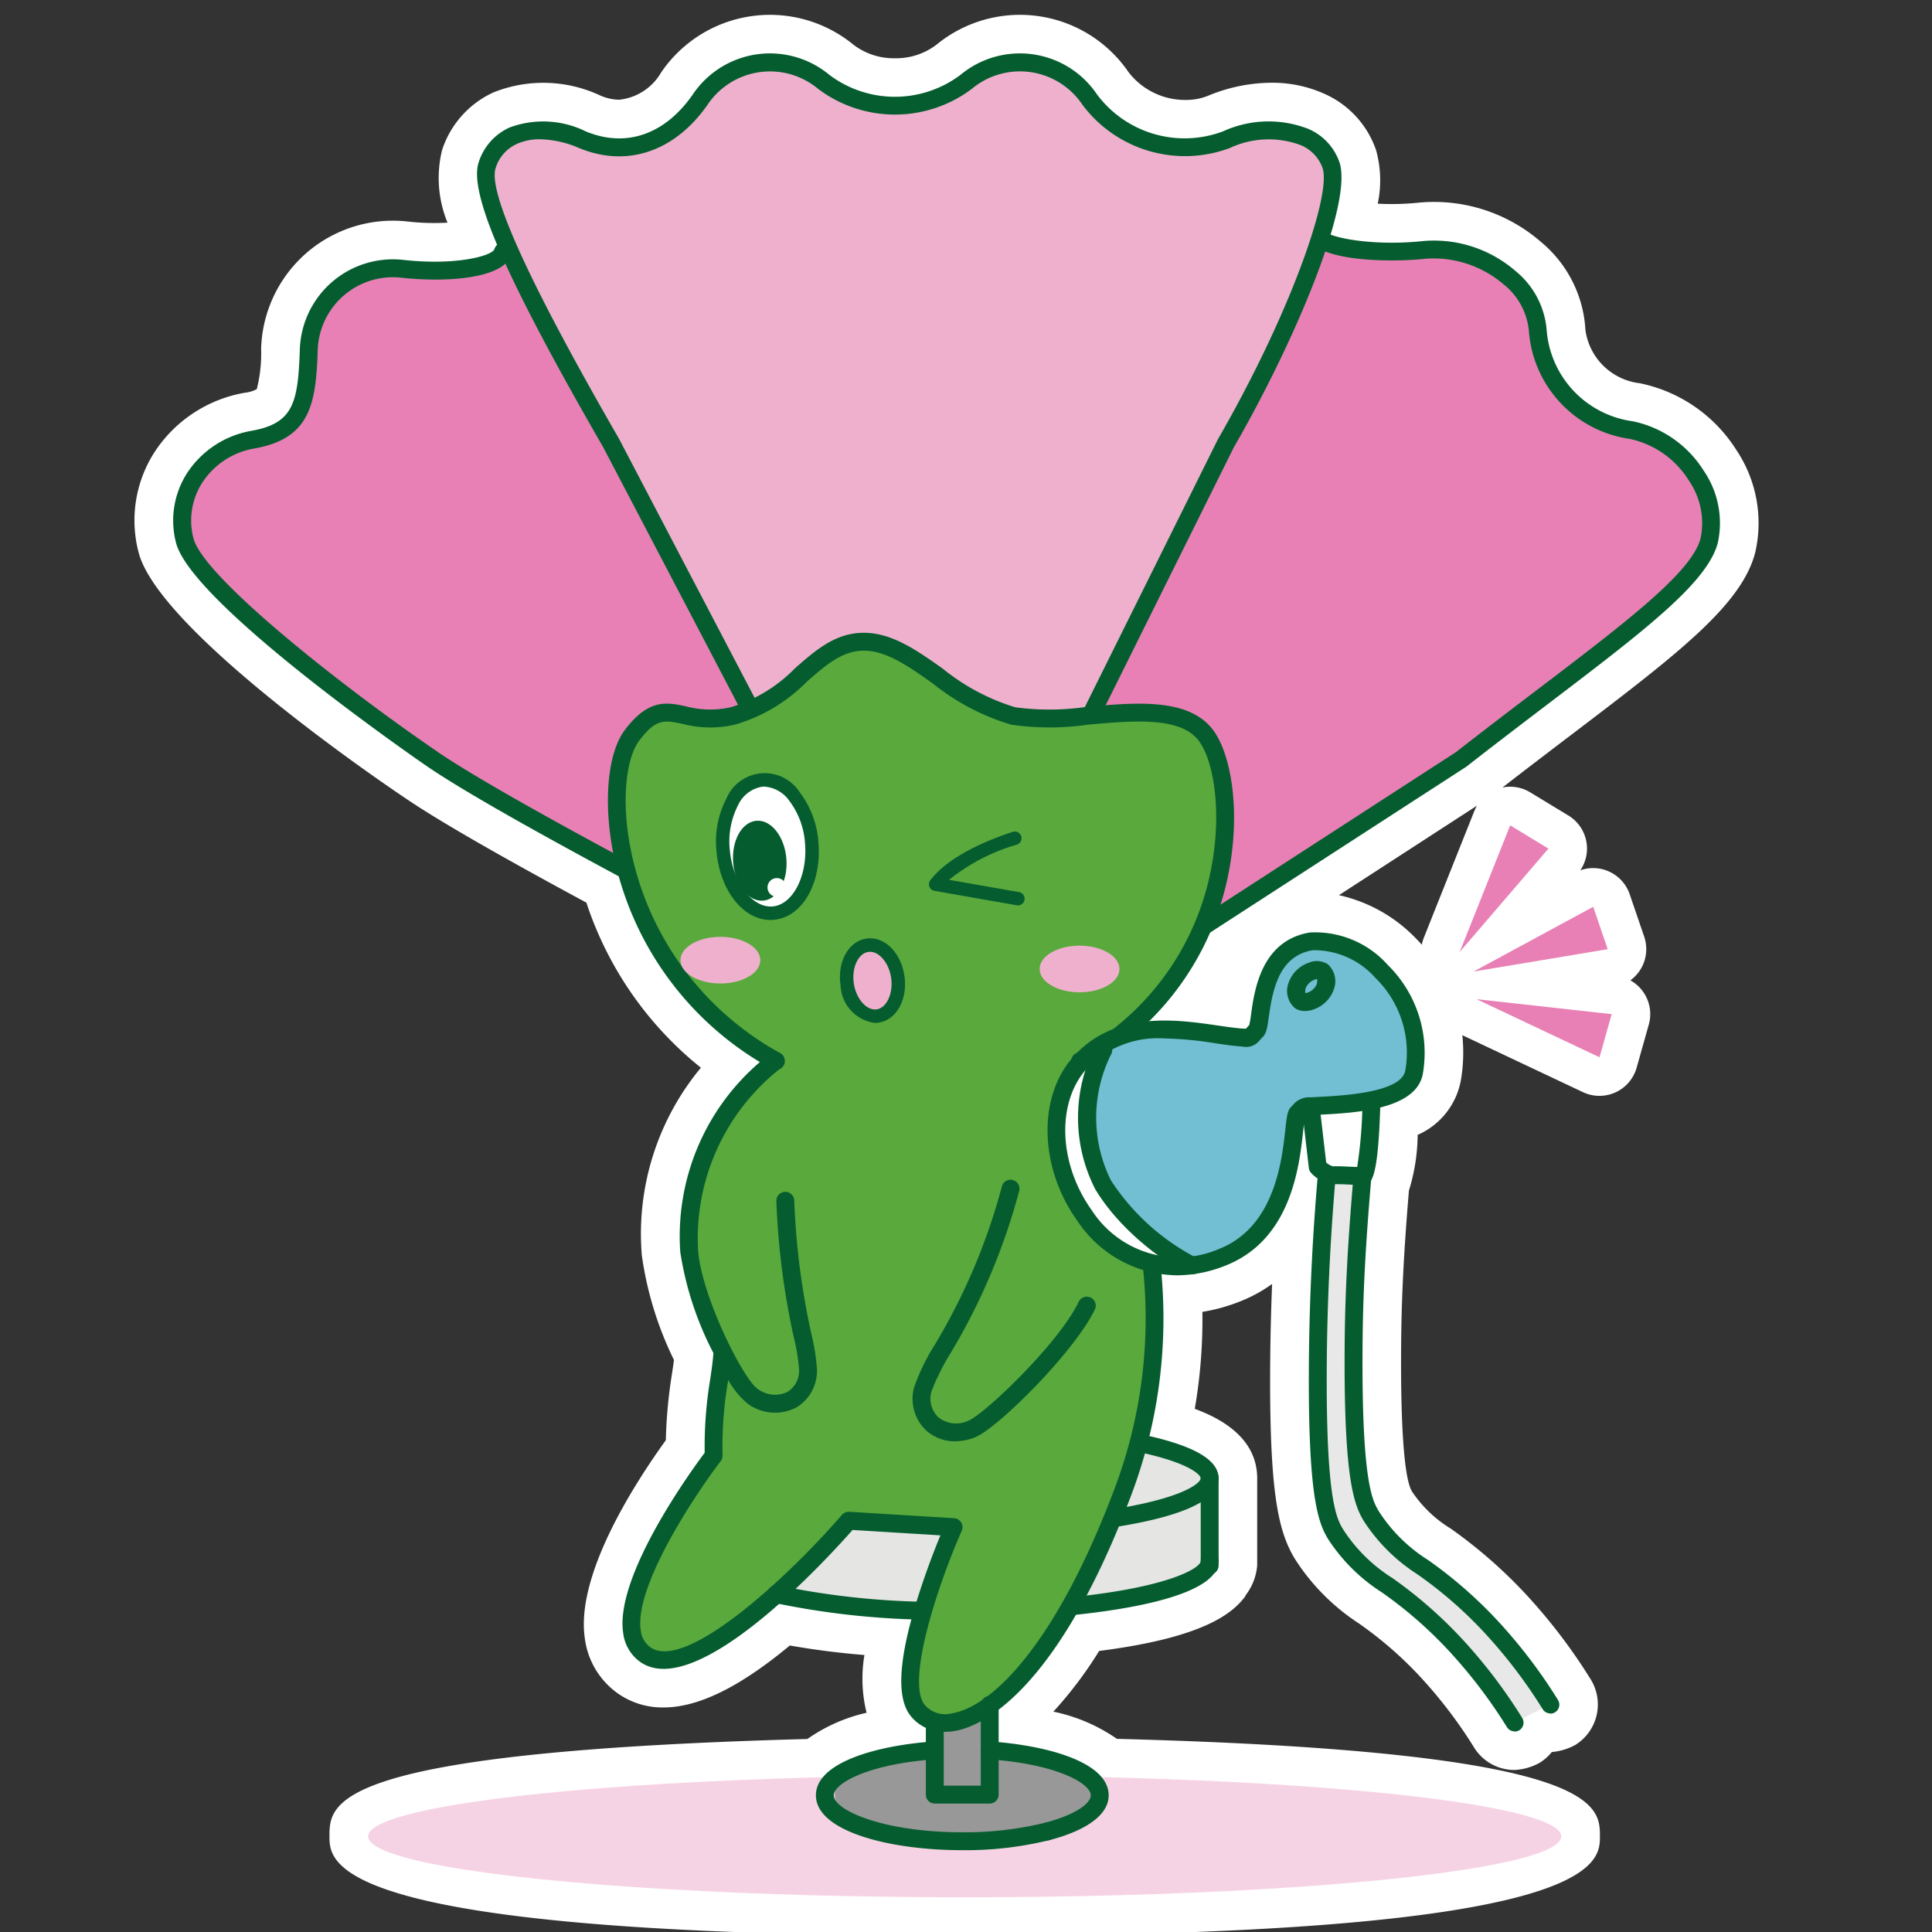 <svg xmlns="http://www.w3.org/2000/svg" width="120" height="120" viewBox="0 0 120 120"><rect x="0" y="0" width="120" height="120" fill="#333333" stroke="none"/><defs><clipPath id="clip-path"><path id="長方形_73148" data-name="長方形 73148" transform="translate(-8332 -14907)" fill="#fff" d="M0 0h120v120H0z"/></clipPath></defs><g id="eswt-chara" transform="translate(8332 14907)" clip-path="url(#clip-path)"><g id="グループ_3649" data-name="グループ 3649" transform="translate(-8323.646 -14906.082)"><path id="合体_77" data-name="合体 77" d="M12.11 113.144c0-2.095 0-5.249 29.685-6.05a10.343 10.343 0 013.676-1.629 8.8 8.8 0 01-.133-3.587 49.671 49.671 0 01-4.635-.591c-3.112 2.587-5.686 3.848-7.846 3.848a4.819 4.819 0 01-2.857-.886 4.957 4.957 0 01-2.028-3.4c-.581-3.88 3-9.5 5.03-12.314a30.2 30.2 0 01.387-4.155c.044-.3.086-.581.117-.83a21.5 21.5 0 01-1.995-6.5A16.146 16.146 0 0135.18 65.4a21.923 21.923 0 01-7.113-10.255c-5.458-2.943-9.217-5.11-11.181-6.445C15.32 47.655 1.486 38.231.252 33.384a7.838 7.838 0 011-6.233 8.41 8.41 0 015.598-3.675 2.07 2.07 0 00.745-.222 9.018 9.018 0 00.27-2.49 8.186 8.186 0 019.12-7.921 14.686 14.686 0 002.458.068 7.277 7.277 0 01-.343-4.492 5.964 5.964 0 013.2-3.6 8.337 8.337 0 016.653.206 3.015 3.015 0 001.153.251 3.417 3.417 0 002.608-1.7 8.175 8.175 0 0111.95-1.71 4.13 4.13 0 002.566.834 4.129 4.129 0 002.57-.833 8.173 8.173 0 0111.952 1.711 4.43 4.43 0 003.536 1.711 3.612 3.612 0 001.4-.262 10.332 10.332 0 013.912-.805 7.851 7.851 0 013.29.679 5.925 5.925 0 013.23 3.518 7 7 0 01.1 3.314 16.352 16.352 0 002.6-.069 10.117 10.117 0 017.528 2.436 7.641 7.641 0 012.772 5.484 3.861 3.861 0 003.366 3.3 9.284 9.284 0 016 4.135 8.155 8.155 0 011.184 6.362c-.836 3.285-4.83 6.322-11.447 11.355-1.3.987-2.745 2.088-4.257 3.259a2.4 2.4 0 011.723.3l2.375 1.442a2.4 2.4 0 01.738 3.4 2.4 2.4 0 013.067 1.487l.9 2.632a2.4 2.4 0 01-.857 2.717 2.4 2.4 0 011.143 2.749L93.3 65.4a2.4 2.4 0 01-3.334 1.518l-7.493-3.539a10.188 10.188 0 01-.083 2.761 4.6 4.6 0 01-2.69 3.43 12.047 12.047 0 01-.543 3.459c-.39 4.652-.478 7.465-.488 10.227-.011 3.335.1 7.511.68 8.468a7.768 7.768 0 002.415 2.309 29.994 29.994 0 015.039 4.49 34.692 34.692 0 013.646 4.869 2.962 2.962 0 01-.953 4.069 3.686 3.686 0 01-1.464.442 2.984 2.984 0 01-.76.672 3.612 3.612 0 01-1.556.443 2.94 2.94 0 01-2.509-1.392 28.74 28.74 0 00-3.026-4.042 23.709 23.709 0 00-4.136-3.67 13.366 13.366 0 01-3.967-4c-1.02-1.677-1.567-4.017-1.542-11.564q.01-2.74.123-5.518a9.136 9.136 0 01-2.03 1.1 11.151 11.151 0 01-2.3.633 32.615 32.615 0 01-.474 6.022c1.813.667 3.819 1.889 3.877 4.223v5.507A3.5 3.5 0 0169 98.185l.016.012c-.791 1.092-2.6 2.6-9.1 3.428a24.953 24.953 0 01-2.844 3.771 10.687 10.687 0 013.948 1.689c30 .784 30 4.081 30 6.059 0 1.69 0 6.181-39.455 6.181s-39.455-4.49-39.455-6.181zm62.7-58.461a9.474 9.474 0 014.747 2.651c.139.139.273.282.4.427a2.408 2.408 0 01.129-.443l3.133-7.86a2.377 2.377 0 01.165-.335z" fill="#fff"/><g id="グループ_3648" data-name="グループ 3648" transform="translate(2.402 2.401)"><ellipse id="楕円形_765" data-name="楕円形 765" cx="37.055" cy="3.782" rx="37.055" ry="3.782" transform="translate(12.109 106.962)" fill="#f6d3e4"/><path id="パス_8244" data-name="パス 8244" d="M142.4 158.1a31.6 31.6 0 00-3.334-4.452c-3.823-4.262-6.035-4.367-7.778-7.235-.5-.827-1.137-2.165-1.111-10.017.01-3.015.118-6.09.556-11.13h-2.222c-.437 5.04-.546 9.229-.556 12.243-.026 7.852.608 9.19 1.111 10.017 1.743 2.868 3.955 2.972 7.778 7.235a31.6 31.6 0 013.334 4.452" transform="translate(-56.862 -55.553)" fill="#e8e8e8"/><path id="パス_8245" data-name="パス 8245" d="M16.588 53.626C11.989 50.5 1.9 42.911 1.159 40.017a5.116 5.116 0 014.257-6.267c3.078-.553 3.336-2.389 3.446-5.52a5.231 5.231 0 015.853-5.084c3.11.334 5.9-.129 6.195-1.03s4.04 4.432 8.315 11.849l12.79 22.191c4.275 7.417 1.432 11.7-6.317 8.082 0 0-14.511-7.485-19.11-10.612" transform="translate(-.445 -9.764)" fill="#e880b6"/><path id="パス_8246" data-name="パス 8246" d="M40.084 65.664a12.433 12.433 0 01-5.065-1.364c-.613-.316-14.613-7.546-19.187-10.656C15.685 53.545 1.161 43.58.176 39.712a5.461 5.461 0 01.7-4.343 6 6 0 014-2.61c2.588-.464 2.875-1.737 2.989-4.991a5.787 5.787 0 016.467-5.618c3.393.363 5.47-.292 5.609-.651a.681.681 0 01.577-.477h.039c1.443 0 6.064 7.64 8.707 12.225l12.79 22.19c2.3 4 2.706 7.3 1.1 9.05a3.978 3.978 0 01-3.069 1.179M16.456 52.724C20.974 55.8 35.363 63.226 35.508 63.3c3.208 1.5 5.7 1.659 6.826.432 1.218-1.331.741-4.3-1.245-7.741L28.3 33.8c-3.888-6.745-6.636-10.594-7.584-11.5-.974 1.029-3.911 1.234-6.5.956a4.676 4.676 0 00-5.239 4.55c-.113 3.251-.446 5.427-3.9 6.048a4.821 4.821 0 00-3.262 2.116 4.356 4.356 0 00-.556 3.465c.619 2.433 9.438 9.366 15.2 13.286" transform="translate(0 -9.322)" fill="#055d2f"/><path id="パス_8247" data-name="パス 8247" d="M104.527 33.043c4.275-7.417 6.254-13.927 6.551-13.029s3.672 1.361 6.782 1.027 6.918 1.953 7.028 5.083a6.752 6.752 0 005.8 6.107c3.078.553 5.582 3.962 4.845 6.858S128.638 46.043 120.1 52.7l-19.107 12.378c-7.749 3.62-13.53-2.43-9.255-9.848z" transform="translate(-40.123 -8.839)" fill="#e880b6"/><path id="パス_8248" data-name="パス 8248" d="M96.078 66.272a6.77 6.77 0 01-5.133-2.112c-2.153-2.354-2.2-6.052-.128-9.651l12.789-22.187a98.615 98.615 0 005.061-10.315c1.142-2.627 1.342-3.088 1.924-3.074a.639.639 0 01.575.464c.26.424 3 .994 6.194.648a7.734 7.734 0 015.695 1.862A5.277 5.277 0 01125 25.662a6.2 6.2 0 005.34 5.58 6.849 6.849 0 014.408 3.07 5.755 5.755 0 01.877 4.472c-.629 2.474-4.586 5.482-10.574 10.036-1.522 1.16-3.251 2.475-5.051 3.88l-19.212 12.44a11.224 11.224 0 01-4.71 1.132m8.491-33.393L91.78 55.066c-1.823 3.163-1.829 6.359-.016 8.342 1.86 2.032 5.121 2.315 8.52.74l19.075-12.356c1.765-1.378 3.5-2.7 5.024-3.857 5.594-4.254 9.636-7.328 10.17-9.425a4.649 4.649 0 00-.735-3.595 5.721 5.721 0 00-3.67-2.578 7.316 7.316 0 01-6.254-6.635 4.179 4.179 0 00-1.566-2.954 6.685 6.685 0 00-4.849-1.6c-1.843.2-5.477.2-6.862-.777a58.048 58.048 0 00-.931 2.077 99.714 99.714 0 01-5.117 10.427" transform="translate(-39.683 -8.396)" fill="#055d2f"/><path id="パス_8249" data-name="パス 8249" d="M42.739 24.646c-4.275-7.417-8.387-15.182-7.7-17.255S38.061 4.6 40.95 5.8s5.537.076 7.322-2.5a5.221 5.221 0 017.669-1.1 7.366 7.366 0 008.848 0 5.22 5.22 0 017.668 1.1 7.387 7.387 0 008.5 2.5c2.889-1.2 5.813-.485 6.5 1.59s-2.25 9.84-6.525 17.258L69.9 46.836c-4.275 7.417-11.271 7.417-15.546 0z" transform="translate(-15.537 -.444)" fill="#efb0ce"/><path id="パス_8250" data-name="パス 8250" d="M61.687 52.511c-3.151 0-6.083-2.074-8.254-5.841l-11.621-22.2c-6.056-10.506-8.371-15.8-7.743-17.7a3.54 3.54 0 011.919-2.17 5.982 5.982 0 014.734.24c2.5 1.037 4.92.2 6.653-2.3a5.776 5.776 0 018.475-1.213 6.771 6.771 0 008.15 0 5.775 5.775 0 018.474 1.213 6.789 6.789 0 007.827 2.3 6.8 6.8 0 015.289-.16 3.5 3.5 0 011.95 2.089c.83 2.509-2.69 10.976-6.572 17.711l-11.01 22.159c-2.187 3.8-5.119 5.871-8.271 5.871M37.875 5.331a3.407 3.407 0 00-1.425.285 2.422 2.422 0 00-1.325 1.505c-.491 1.484 2.085 7.137 7.656 16.8l.011.019 11.615 22.19c1.953 3.391 4.543 5.27 7.28 5.27s5.328-1.877 7.292-5.285l11.01-22.157c4.524-7.851 7.048-15.163 6.5-16.835a2.421 2.421 0 00-1.357-1.427 5.681 5.681 0 00-4.4.176 7.953 7.953 0 01-9.165-2.692A4.666 4.666 0 0064.7 2.2a7.932 7.932 0 01-9.546 0 4.667 4.667 0 00-6.864.982c-2.03 2.918-5.017 3.925-7.99 2.69a6.409 6.409 0 00-2.421-.541" transform="translate(-15.096 .001)" fill="#055d2f"/><path id="パス_8251" data-name="パス 8251" d="M88.78 154.879s3.965 1.189 4.381 2.307v6s-8.545 3.641-17.072 2.566-11.322-2.029-11.322-2.029l2.216-7.154z" transform="translate(-28.783 -68.685)" fill="#e5e5e4"/><path id="パス_8252" data-name="パス 8252" d="M90.146 192.022c0 1.6-3.624 2.9-8.094 2.9s-8.093-1.3-8.093-2.9 3.624-2.9 8.093-2.9 8.094 1.3 8.094 2.9" transform="translate(-32.868 -83.873)" fill="#989898"/><path id="長方形_73147" data-name="長方形 73147" transform="translate(47.45 100.621)" fill="#989898" d="M0 0h3.469v7.528H0z"/><path id="パス_8253" data-name="パス 8253" d="M78.373 91.706c10.244-5.617 9.931-17.435 7.82-20.233s-9.824-.447-13.1-1.206c-3.7-.858-5.131-4.613-8.145-4.613s-5.01 3.755-8.714 4.613c-3.274.759-3.589-1.591-5.7 1.206s-1.284 14.616 8.961 20.233c0 0-5.938 6.235-5.441 10.8a21.309 21.309 0 002.1 7.443l-.546 5.7s-6.213 9.306-4.775 12.335 11.232-4.813 13.167-7.733l6.278.385s-4.519 10.545-1.017 12.171S81.987 119.825 82.5 114.3s1.647-14.073-4.123-22.6" transform="translate(-22.04 -29.116)" fill="#5aa93c"/><path id="パス_8254" data-name="パス 8254" d="M69.537 132.92a2.635 2.635 0 01-2.143-1c-.867-1.1-.75-3.405.359-7.037a48.411 48.411 0 011.5-4.166l-5.457-.335c-1.587 1.8-9.7 10.687-13.2 8.188a2.577 2.577 0 01-1.049-1.8c-.527-3.522 4.211-10.046 5.065-11.186a25.237 25.237 0 01.346-4.584c.087-.6.162-1.12.187-1.528a.547.547 0 01.01-.075 20.182 20.182 0 01-2.058-6.261 14.22 14.22 0 014.942-11.816 19.629 19.629 0 01-9.045-12.668c-.707-3.3-.443-6.5.657-7.958 1.478-1.96 2.609-1.722 3.8-1.469a5.805 5.805 0 002.774.056 9.284 9.284 0 004-2.425c1.295-1.133 2.517-2.2 4.27-2.2s3.29 1.087 4.916 2.237a13.289 13.289 0 004.493 2.391 16 16 0 004.455-.031c3.11-.273 6.322-.558 7.832 1.444 1.108 1.47 1.773 5.095.9 9.181a17.589 17.589 0 01-8.306 11.539 31.125 31.125 0 012.374 26.658c-4.826 12.888-9.687 14.588-11.061 14.8a3.606 3.606 0 01-.559.045m-5.981-13.669h.034l6.512.4a.556.556 0 01.474.78c-1.5 3.4-3.452 9.344-2.31 10.8a1.655 1.655 0 001.659.548c2.523-.392 6.525-4.3 10.191-14.093a29.945 29.945 0 00-2.424-25.917.557.557 0 01-.029-.991A16.506 16.506 0 0086 79.642c.8-3.719.236-7.04-.7-8.277-1.139-1.511-4.042-1.253-6.848-1.006a16.682 16.682 0 01-4.8.007 14.339 14.339 0 01-4.88-2.566c-1.477-1.045-2.872-2.033-4.275-2.033-1.336 0-2.357.893-3.54 1.927a10.307 10.307 0 01-4.48 2.672 6.855 6.855 0 01-3.252-.052c-1.122-.235-1.635-.344-2.688 1.051-.738.978-1.2 3.6-.457 7.053a18.593 18.593 0 009.139 12.3.561.561 0 01.153.087.566.566 0 01-.135.972 13.408 13.408 0 00-5.032 11.268c.234 2.887 2.824 8 3.694 8.571a1.787 1.787 0 001.85.193 1.551 1.551 0 00.716-1.494 12.249 12.249 0 00-.314-1.874 47.263 47.263 0 01-1.087-8.459.556.556 0 111.11-.048 46.273 46.273 0 001.065 8.277 12.7 12.7 0 01.338 2.074 2.646 2.646 0 01-1.285 2.495 2.868 2.868 0 01-3-.232 5.152 5.152 0 01-1.22-1.486l-.014.1a23.723 23.723 0 00-.336 4.577.554.554 0 01-.114.365c-1.522 1.988-5.382 7.751-4.969 10.507a1.486 1.486 0 00.594 1.053c2.149 1.535 8.443-4.226 11.9-8.218a.555.555 0 01.419-.192" transform="translate(-21.598 -28.672)" fill="#055d2f"/><path id="パス_8255" data-name="パス 8255" d="M104.864 159.875a.556.556 0 01-.087-1.106c4.409-.708 5.4-1.644 5.4-1.916 0-.209-.7-.956-3.816-1.622a.556.556 0 01.232-1.088c3.159.674 4.695 1.561 4.695 2.71 0 1.325-2.132 2.34-6.338 3.015a.519.519 0 01-.088.007" transform="translate(-46.355 -68.353)" fill="#055d2f"/><path id="パス_8256" data-name="パス 8256" d="M94.413 194.539a.557.557 0 01-.141-1.095c1.967-.517 2.847-1.228 2.847-1.7 0-.759-2.193-1.959-6.311-2.238a.557.557 0 01-.517-.593.567.567 0 01.592-.518c3.39.23 7.348 1.244 7.348 3.349 0 1.169-1.306 2.157-3.676 2.779a.566.566 0 01-.142.018" transform="translate(-40.125 -83.548)" fill="#055d2f"/><path id="パス_8257" data-name="パス 8257" d="M80.946 195.148c-4.518 0-9.092-1.17-9.092-3.407 0-2.1 3.958-3.119 7.347-3.349a.557.557 0 01.075 1.111c-4.118.279-6.31 1.479-6.31 2.238 0 .936 3.109 2.294 7.981 2.294a20.933 20.933 0 005.134-.591.556.556 0 01.282 1.076 21.75 21.75 0 01-5.416.628" transform="translate(-31.932 -83.548)" fill="#055d2f"/><path id="パス_8258" data-name="パス 8258" d="M75.988 173.094h-.019a49.981 49.981 0 01-9.126-1.041.556.556 0 01.252-1.084 48.909 48.909 0 008.912 1.013.556.556 0 01-.018 1.112" transform="translate(-29.514 -75.814)" fill="#055d2f"/><path id="パス_8259" data-name="パス 8259" d="M100.11 171.162a.557.557 0 01-.056-1.11c5.994-.611 8.012-1.8 8.012-2.253a.556.556 0 111.111 0c0 2.125-5.645 3.018-9.01 3.361h-.057" transform="translate(-44.242 -74.168)" fill="#055d2f"/><path id="パス_8260" data-name="パス 8260" d="M115.429 164.553a.556.556 0 01-.556-.557v-5.415a.556.556 0 111.111 0V164a.556.556 0 01-.556.557" transform="translate(-51.05 -70.08)" fill="#055d2f"/><path id="パス_8261" data-name="パス 8261" d="M88.114 190.022H84.7a.556.556 0 01-.556-.557v-4.458a.556.556 0 111.111 0v3.9h2.3v-4.99a.556.556 0 111.111 0v5.547a.556.556 0 01-.556.557" transform="translate(-37.394 -81.317)" fill="#055d2f"/><path id="パス_8262" data-name="パス 8262" d="M85.316 141.968a2.665 2.665 0 01-1.743-.621 2.7 2.7 0 01-.815-2.714 12.8 12.8 0 011.29-2.662 38.094 38.094 0 004.158-9.8.556.556 0 111.083.249 39.015 39.015 0 01-4.27 10.088 14.261 14.261 0 00-1.174 2.354 1.6 1.6 0 00.447 1.632 1.79 1.79 0 001.845.193c.961-.38 5.573-4.742 6.849-7.382a.556.556 0 111 .486c-1.282 2.648-6.043 7.378-7.442 7.931a3.344 3.344 0 01-1.227.243" transform="translate(-36.743 -55.764)" fill="#055d2f"/><path id="パス_8263" data-name="パス 8263" d="M59.192 98.594c1.37 0 2.479.648 2.479 1.449s-1.11 1.448-2.479 1.448-2.479-.648-2.479-1.448 1.11-1.449 2.479-1.449" transform="translate(-25.204 -43.724)" fill="#efb0ce"/><path id="パス_8264" data-name="パス 8264" d="M99.345 99.576c-1.369 0-2.479.648-2.479 1.449s1.11 1.448 2.479 1.448 2.479-.648 2.479-1.448-1.11-1.449-2.479-1.449" transform="translate(-43.048 -44.159)" fill="#efb0ce"/><path id="パス_8265" data-name="パス 8265" d="M90.008 91.419a.452.452 0 01-.072-.006l-5.1-.894a.417.417 0 01-.257-.667c1.131-1.459 3.409-2.439 5.121-3a.417.417 0 01.261.792 12.124 12.124 0 00-4.223 2.189l4.341.761a.417.417 0 01-.071.829" transform="translate(-37.548 -38.505)" fill="#055d2f"/><path id="パス_8266" data-name="パス 8266" d="M61.462 85.454c.194 2.283 1.583 4.029 3.1 3.9s2.594-2.086 2.4-4.369-1.584-4.029-3.1-3.9-2.594 2.086-2.4 4.369" transform="translate(-27.304 -35.956)" fill="#fff"/><path id="パス_8267" data-name="パス 8267" d="M64.068 89.445c-1.692 0-3.145-1.834-3.354-4.289a5.759 5.759 0 01.607-3.229 2.588 2.588 0 014.582-.391 5.76 5.76 0 011.144 3.079c.217 2.552-1 4.669-2.78 4.821a2.23 2.23 0 01-.2.009m-.381-8.282q-.061 0-.123.005a2 2 0 00-1.513 1.163 4.916 4.916 0 00-.507 2.755c.171 2.015 1.392 3.622 2.652 3.519s2.191-1.9 2.02-3.918a4.921 4.921 0 00-.966-2.63 2.063 2.063 0 00-1.564-.894" transform="translate(-26.97 -35.623)" fill="#055d2f"/><path id="パス_8268" data-name="パス 8268" d="M65.9 87.977c.117 1.37-.528 2.544-1.44 2.621s-1.745-.969-1.862-2.339.528-2.544 1.44-2.622 1.745.969 1.862 2.34" transform="translate(-27.814 -37.977)" fill="#055d2f"/><path id="パス_8269" data-name="パス 8269" d="M67.6 92.567a.58.58 0 11-.627-.529.581.581 0 01.627.529" transform="translate(-29.526 -40.815)" fill="#fff"/><path id="パス_8270" data-name="パス 8270" d="M78.468 101.5c.176 1.213-.385 2.3-1.253 2.424s-1.714-.755-1.89-1.967.385-2.3 1.253-2.424 1.714.755 1.89 1.967" transform="translate(-33.46 -44.133)" fill="#efb0ce"/><path id="パス_8271" data-name="パス 8271" d="M76.708 104.016a2.452 2.452 0 01-2.13-2.338c-.212-1.463.493-2.735 1.605-2.9s2.15.858 2.362 2.321-.493 2.735-1.605 2.9a1.569 1.569 0 01-.232.017m-.3-4.417a.749.749 0 00-.106.008c-.628.092-1.041.985-.9 1.952s.8 1.7 1.418 1.614 1.04-.986.9-1.952c-.132-.912-.718-1.622-1.312-1.622" transform="translate(-33.126 -43.799)" fill="#055d2f"/><path id="パス_8272" data-name="パス 8272" d="M143.832 94.012l5.508-6.417-2.376-1.443z" transform="translate(-63.92 -38.206)" fill="#e880b6"/><path id="パス_8273" data-name="パス 8273" d="M145.369 99.263l8.334-1.391-.9-2.632z" transform="translate(-64.602 -42.236)" fill="#e880b6"/><path id="パス_8274" data-name="パス 8274" d="M145.7 105.549l7.642 3.609.756-2.678z" transform="translate(-64.749 -46.808)" fill="#e880b6"/><path id="パス_8275" data-name="パス 8275" d="M113.712 108.971c-.426.427.166 7.058-4.686 8.96-7.819 3.066-12.838-7.3-8.945-11.947 2.911-3.474 7.822-1.843 10.224-1.707.552.032.426 0 .852-.426s-.057-4.969 3.407-5.547c2.556-.427 7.242 2.987 6.39 8.107-.326 1.957-4.495 2.025-6.39 2.133-.584.034-.551.125-.852.427" transform="translate(-43.877 -43.579)" fill="#72bed3"/><path id="パス_8276" data-name="パス 8276" d="M100.939 110.268c.556 0-.771 6.156.556 8.348 1.833 3.03 5.556 5.009 5 5.565s-6.112-.557-7.778-6.122c-1.216-4.06 1.667-7.791 2.222-7.791" transform="translate(-43.738 -48.901)" fill="#fff"/><path id="パス_8277" data-name="パス 8277" d="M131 118.059s-.213 3.858-.638 3.882l-1.7.095a4.291 4.291 0 01-1.3-.355l.236-3.432z" transform="translate(-56.598 -52.356)" fill="#fff"/><path id="パス_8278" data-name="パス 8278" d="M129.777 121.838c-.214 0-.472-.012-.742-.023a11.294 11.294 0 00-.85-.018 2.18 2.18 0 01-1.392-.683.556.556 0 01-.159-.329l-.4-3.455a.556.556 0 111.1-.129l.379 3.246a1.111 1.111 0 00.415.239c.234-.013.584 0 .955.018.193.008.388.017.555.02a28.272 28.272 0 00.326-3.915.557.557 0 01.555-.54h.017a.557.557 0 01.539.573c-.146 4.939-.6 4.965-1.08 4.991-.066 0-.138.006-.218.006" transform="translate(-56.096 -51.562)" fill="#055d2f"/><path id="パス_8279" data-name="パス 8279" d="M125.648 104.4a1.085 1.085 0 01-.622-.179 1.415 1.415 0 01-.4-1.555 2.028 2.028 0 011.257-1.264 1.284 1.284 0 011.167.08 1.414 1.414 0 01.4 1.554 2.029 2.029 0 01-1.257 1.265 1.624 1.624 0 01-.544.1m.756-1.987a.944.944 0 00-.709.569.721.721 0 00-.02.308.947.947 0 00.71-.57.714.714 0 00.019-.307" transform="translate(-55.353 -44.924)" fill="#055d2f"/><path id="パス_8280" data-name="パス 8280" d="M105.778 119.367a7.533 7.533 0 01-6.184-3.393c-2.307-3.217-2.468-7.527-.375-10.026 2.557-3.053 6.507-2.475 9.119-2.094.606.088 1.13.165 1.561.189.072 0 .127.008.172.009l.029-.035c.047-.051.1-.114.177-.189a6.834 6.834 0 00.116-.685c.206-1.482.633-4.565 3.643-5.068a6.04 6.04 0 014.856 2.026 7.641 7.641 0 012.173 6.721c-.376 2.261-4.2 2.458-6.478 2.574l-.428.023a1.13 1.13 0 00-.279.035c-.011.012-.033.04-.063.073l-.084.09c-.035.146-.074.5-.109.818-.242 2.185-.746 6.732-4.831 8.334a8.243 8.243 0 01-3.014.6m-.765-14.712a6.072 6.072 0 00-4.944 2.008c-1.777 2.121-1.593 5.844.426 8.661a6.4 6.4 0 007.891 2.41c3.461-1.357 3.914-5.452 4.132-7.42.093-.837.131-1.183.363-1.416.046-.046.083-.087.116-.122a1.307 1.307 0 011.1-.466l.435-.023c1.559-.08 5.209-.268 5.439-1.646a6.482 6.482 0 00-1.862-5.751 5.09 5.09 0 00-3.889-1.716c-2.033.34-2.473 2.307-2.725 4.124-.092.664-.143 1.03-.38 1.268-.081.081-.14.147-.187.2a1.063 1.063 0 01-1.09.389c-.481-.027-1.053-.11-1.658-.2a21.926 21.926 0 00-3.164-.3" transform="translate(-43.441 -43.475)" fill="#055d2f"/><path id="パス_8281" data-name="パス 8281" d="M108.265 124.737h-.038c-.584-.04-4.111-2.165-5.994-5.275a9.748 9.748 0 010-8.918.556.556 0 11.958.563 8.772 8.772 0 000 7.777 14 14 0 005.18 4.75.557.557 0 01-.1 1.1" transform="translate(-44.952 -48.901)" fill="#055d2f"/><path id="パス_8282" data-name="パス 8282" d="M139.733 159.329a.556.556 0 01-.473-.263 31.082 31.082 0 00-3.275-4.374 26.149 26.149 0 00-4.5-4 11.078 11.078 0 01-3.337-3.314c-.617-1.016-1.218-2.647-1.192-10.309.014-4.05.2-8.185.558-12.29a.555.555 0 111.107.1c-.353 4.074-.54 8.178-.553 12.2-.027 7.988.635 9.076 1.031 9.725a9.894 9.894 0 003.045 3 27.494 27.494 0 014.672 4.158 32.248 32.248 0 013.392 4.531.556.556 0 01-.472.85" transform="translate(-56.418 -55.11)" fill="#055d2f"/><path id="パス_8283" data-name="パス 8283" d="M143.733 158.216a.556.556 0 01-.473-.263 31.081 31.081 0 00-3.275-4.374 26.148 26.148 0 00-4.5-4 11.078 11.078 0 01-3.337-3.314c-.617-1.016-1.218-2.647-1.192-10.309.011-2.968.109-6 .558-11.177a.555.555 0 111.107.1c-.446 5.134-.543 8.144-.553 11.084-.027 7.988.635 9.076 1.031 9.725a9.894 9.894 0 003.045 3 27.494 27.494 0 014.672 4.158 32.248 32.248 0 013.392 4.531.556.556 0 01-.472.85" transform="translate(-58.196 -55.11)" fill="#055d2f"/></g></g></g></svg>